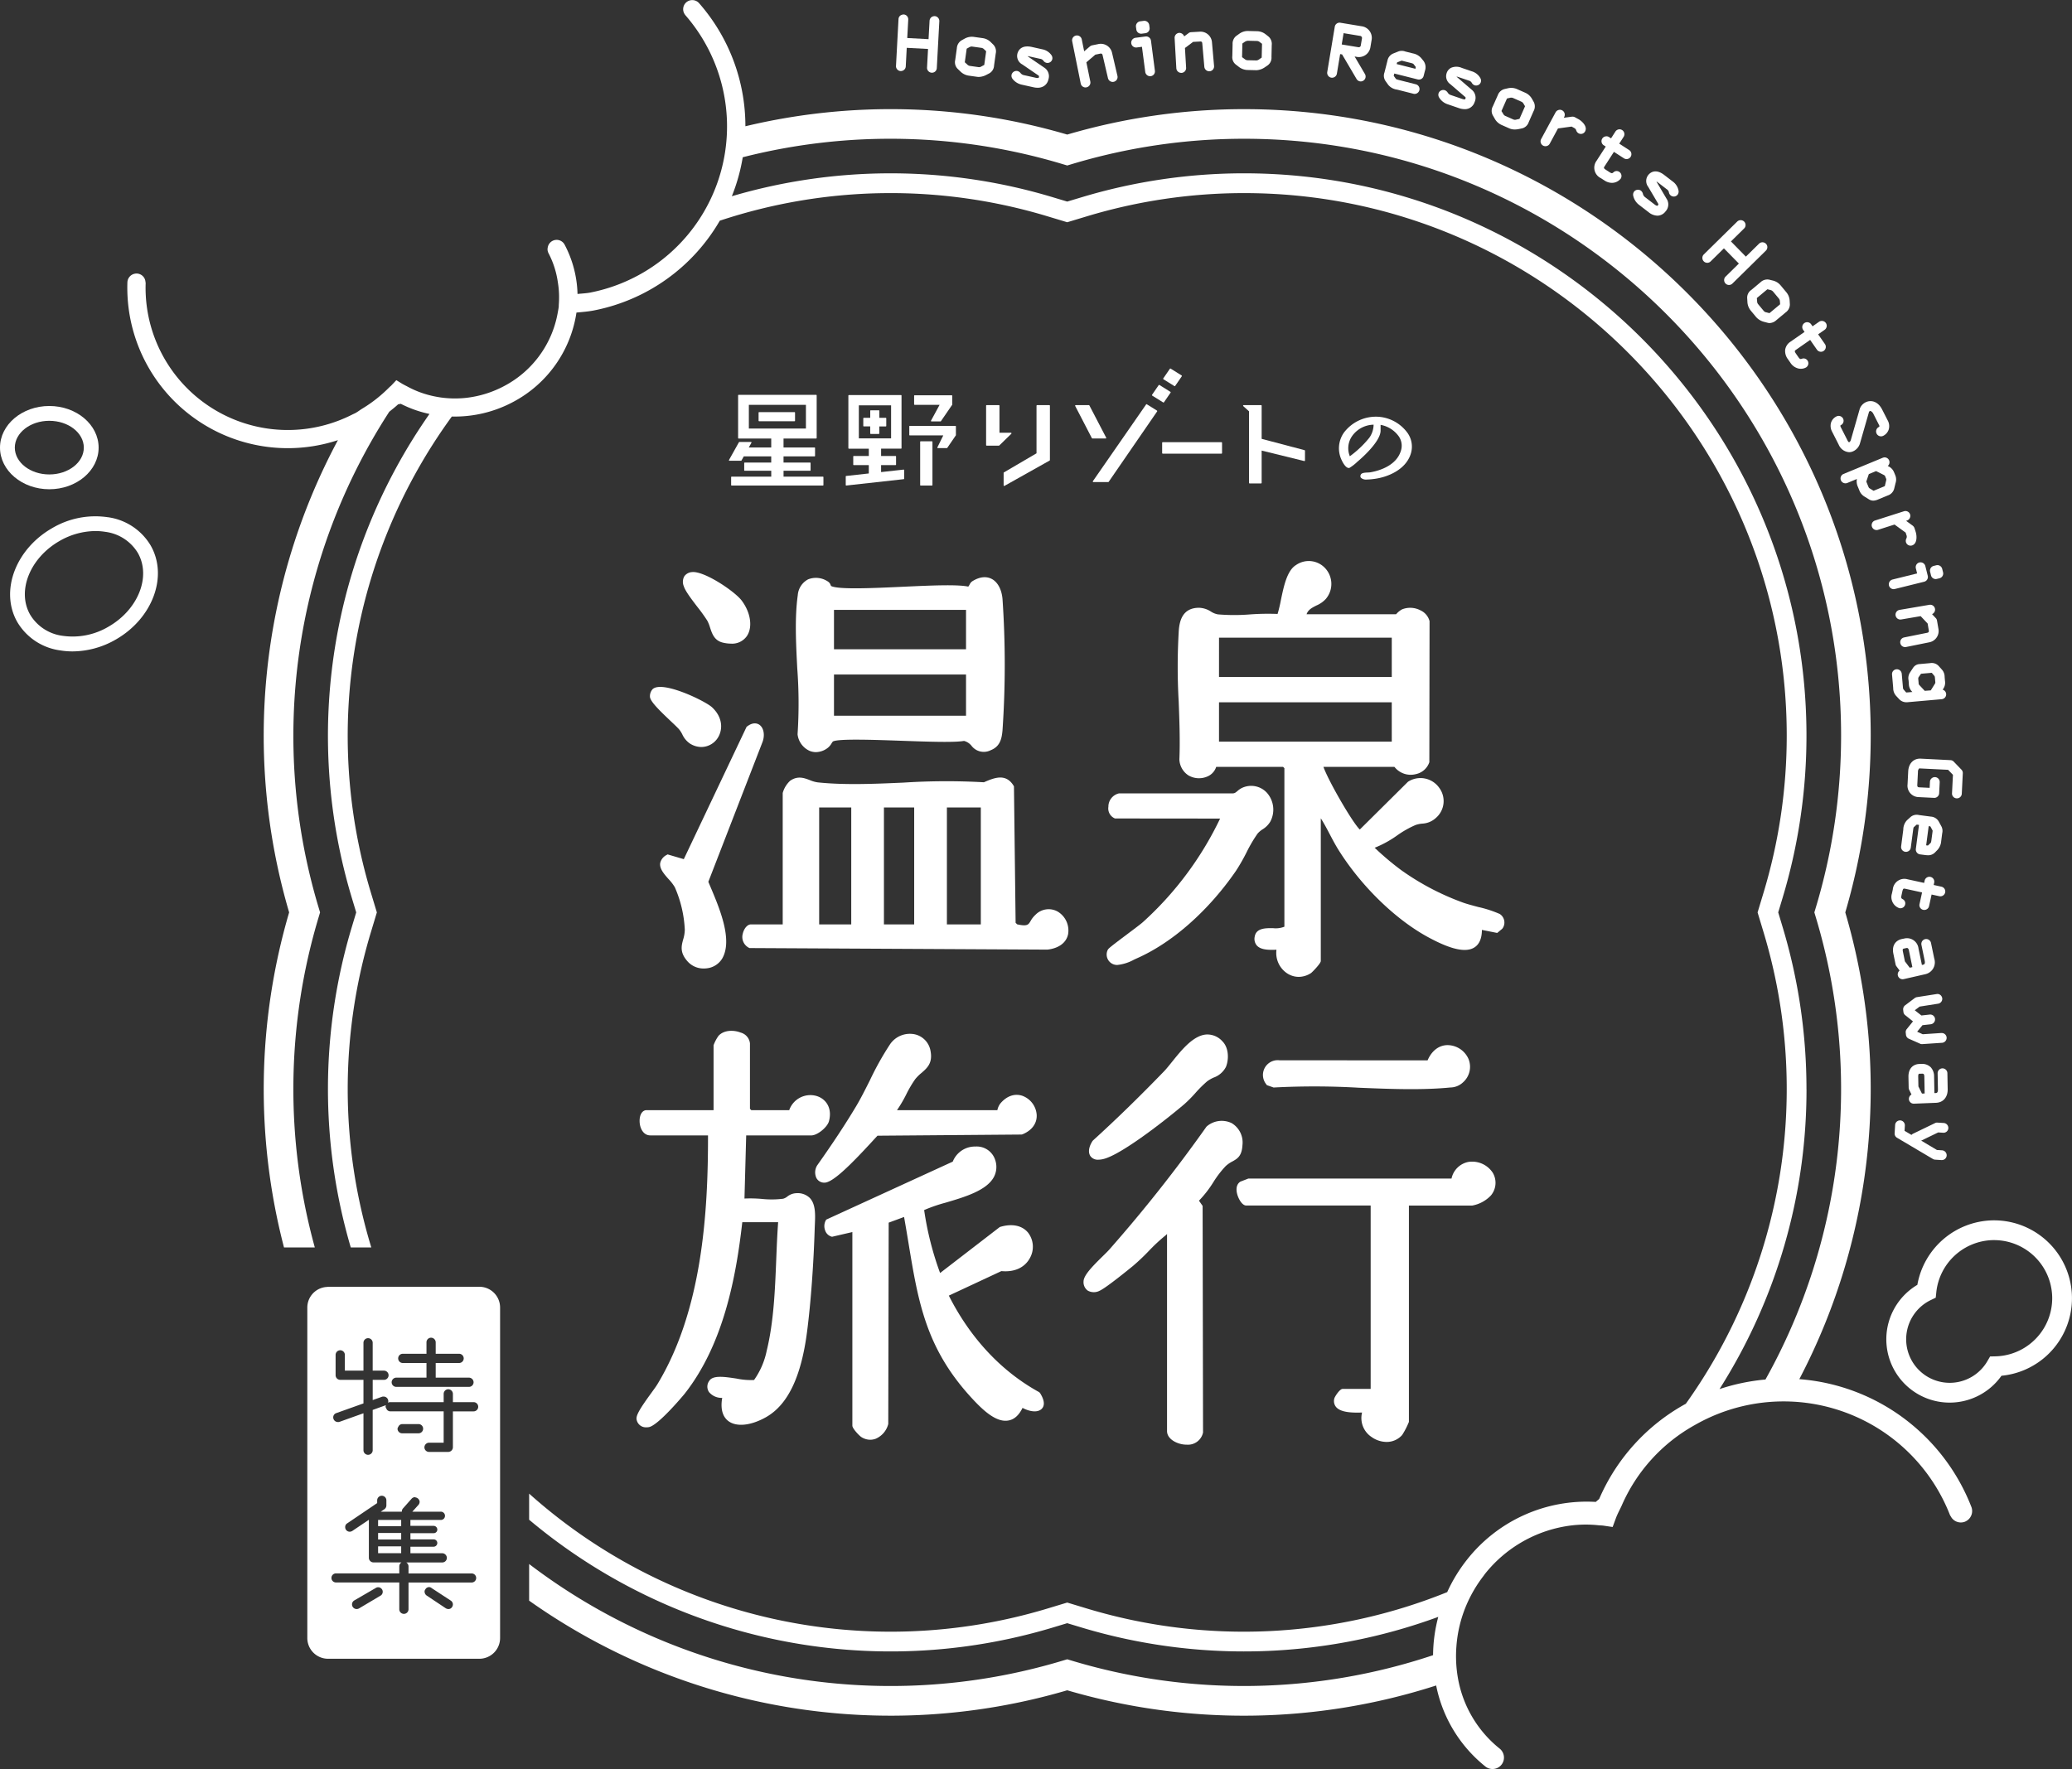 <svg xmlns="http://www.w3.org/2000/svg" xmlns:xlink="http://www.w3.org/1999/xlink" width="500" height="426.999" viewBox="0 0 500 426.999">
  <rect x="0" y="0" width="500" height="426.999" fill="#333333" stroke="none"/>
  <defs>
    <clipPath id="clip-path">
      <rect id="長方形_348" data-name="長方形 348" width="500" height="426.999" fill="#fff"/>
    </clipPath>
  </defs>
  <g id="グループ_856" data-name="グループ 856" transform="translate(0 0)">
    <g id="グループ_855" data-name="グループ 855" transform="translate(0 0)" clip-path="url(#clip-path)">
      <path id="パス_2991" data-name="パス 2991" d="M120.978,61.777a18.852,18.852,0,0,0-18.039,15.565A15.281,15.281,0,0,0,117.4,104.236a15.329,15.329,0,0,0,5.837-4.95,18.8,18.8,0,0,0-2.256-37.509m-.486,32.85-.668,1.149a10.51,10.51,0,1,1-13.652-14.759l1.2-.577.138-1.321A14.054,14.054,0,0,1,121.1,66.545c.124,0,.243,0,.367,0a14.029,14.029,0,0,1,.358,28.053Z" transform="translate(359.743 232.794)" fill="#fff"/>
      <path id="パス_2992" data-name="パス 2992" d="M46.464,14.39a1.243,1.243,0,0,0,.844-.3,1.174,1.174,0,0,0,.391-.806l.238-4.5,5.14.272-.243,4.5a1.159,1.159,0,0,0,.3.834,1.183,1.183,0,0,0,.825.4h.067a1.162,1.162,0,0,0,1.164-1.1L55.8,2.378a1.185,1.185,0,0,0-1.1-1.245,1.3,1.3,0,0,0-.863.3,1.187,1.187,0,0,0-.391.82L53.2,6.694l-5.141-.277L48.3,1.982a1.183,1.183,0,0,0-.3-.868,1.143,1.143,0,0,0-.8-.381,1.443,1.443,0,0,0-.858.3,1.167,1.167,0,0,0-.391.82L45.344,13.16a1.139,1.139,0,0,0,.3.834,1.182,1.182,0,0,0,.82.4" transform="translate(170.871 2.761)" fill="#fff"/>
      <path id="パス_2993" data-name="パス 2993" d="M49.585,10.194a3.591,3.591,0,0,0,1.979,1.035l2.136.3a3,3,0,0,0,.358.024,4.175,4.175,0,0,0,1.788-.477l.787-.41a2.265,2.265,0,0,0,1.116-1.879l.4-2.875A2.341,2.341,0,0,0,57.6,3.79L57,3.2a3.433,3.433,0,0,0-2.012-1.016l-2.136-.3a3.583,3.583,0,0,0-2.213.429l-.734.405A2.375,2.375,0,0,0,48.77,4.61l-.4,2.875a2.244,2.244,0,0,0,.591,2.108Zm2.947-5.965,2.136.3a1.138,1.138,0,0,1,.687.358l.472.443a1.065,1.065,0,0,1-.019.258l-.4,2.875-.024.191L54.725,9a1.024,1.024,0,0,1-.7.186l-2.141-.3a1.092,1.092,0,0,1-.649-.381L50.7,8.025a.628.628,0,0,1,.014-.219l.4-2.875c.014-.124.033-.186.029-.2l.615-.339a1.139,1.139,0,0,1,.777-.167" transform="translate(182.132 7.019)" fill="#fff"/>
      <path id="パス_2994" data-name="パス 2994" d="M53.654,11.584l2.833.629a4.543,4.543,0,0,0,1.006.119,2.824,2.824,0,0,0,1.483-.381A2.485,2.485,0,0,0,60.1,10.334,2.472,2.472,0,0,0,59,7.411l-3.8-2.6c-.057-.038-.1-.076-.143-.1a2.758,2.758,0,0,1,.505.072l2.532.563a1.147,1.147,0,0,1,.8.458,1.255,1.255,0,0,0,.725.51,1.205,1.205,0,0,0,.906-.157,1.182,1.182,0,0,0,.52-.749,1.252,1.252,0,0,0-.2-.93,3.506,3.506,0,0,0-2.236-1.431l-2.537-.567c-2.728-.591-3.338,1.121-3.462,1.664A2.312,2.312,0,0,0,53.793,6.7l3.815,2.608c.262.186.257.21.191.515-.019.081-.043.1-.1.114a1.272,1.272,0,0,1-.7-.024l-2.832-.629a1.354,1.354,0,0,1-.782-.486,1.409,1.409,0,0,0-.739-.5,1.22,1.22,0,0,0-1.435.892,1.235,1.235,0,0,0,.205.958,3.809,3.809,0,0,0,2.236,1.435" transform="translate(192.893 8.849)" fill="#fff"/>
      <path id="パス_2995" data-name="パス 2995" d="M57.489,14.345a1.243,1.243,0,0,0,.229-.024,1.181,1.181,0,0,0,.935-1.383L57.7,8.274l2.16-1.841L60.98,6.2c.3-.067.534-.033.629.334l1.3,5.57a1.173,1.173,0,0,0,1.388.882,1.181,1.181,0,0,0,.9-1.431L63.907,6.033a2.78,2.78,0,0,0-3.4-2.136l-1.421.286a1.47,1.47,0,0,0-.534.262L57.169,5.628l-.582-2.885a1.206,1.206,0,0,0-.505-.749,1.185,1.185,0,0,0-1.631.319,1.179,1.179,0,0,0-.172.9l2.06,10.2a1.177,1.177,0,0,0,1.149.935" transform="translate(204.456 6.76)" fill="#fff"/>
      <path id="パス_2996" data-name="パス 2996" d="M58.586,4.506l1.245-.162.8,6.085A1.191,1.191,0,0,0,61.8,11.445a.821.821,0,0,0,.153-.01,1.173,1.173,0,0,0,.782-.453,1.194,1.194,0,0,0,.224-.854L62.014,2.88A1.174,1.174,0,0,0,60.7,1.855l-2.422.315a1.2,1.2,0,0,0-.787.453,1.185,1.185,0,0,0-.238.877,1.152,1.152,0,0,0,.467.787,1.181,1.181,0,0,0,.863.219" transform="translate(215.734 6.951)" fill="#fff"/>
      <path id="パス_2997" data-name="パス 2997" d="M58.043,3.936a1.2,1.2,0,0,0,.7.229c.057,0,.11,0,.162-.01l.873-.114a1.168,1.168,0,0,0,1.006-1.307L60.7,2.085A1.2,1.2,0,0,0,59.388,1.06l-.868.114a1.161,1.161,0,0,0-.787.458,1.16,1.16,0,0,0-.238.877l.086.639a1.157,1.157,0,0,0,.463.787" transform="translate(216.629 3.97)" fill="#fff"/>
      <path id="パス_2998" data-name="パス 2998" d="M61.046,11.544h.072a1.182,1.182,0,0,0,1.1-1.235l-.281-4.773,1.969-1.478,1.65-.086c.31-.029.52.038.558.415l.5,5.7a1.2,1.2,0,0,0,1.249,1.068,1.174,1.174,0,0,0,.806-.391,1.2,1.2,0,0,0,.291-.9l-.5-5.66a2.775,2.775,0,0,0-3.042-2.6l-2,.114a1.049,1.049,0,0,0-.639.253l-1.03.763a1.251,1.251,0,0,0-1.192-.854,1.2,1.2,0,0,0-1.116,1.254l.415,7.305a1.187,1.187,0,0,0,1.187,1.1" transform="translate(224.008 6.051)" fill="#fff"/>
      <path id="パス_2999" data-name="パス 2999" d="M63.875,10.183a3.58,3.58,0,0,0,2.079.8l2.155.052h.062a3.857,3.857,0,0,0,2.017-.691l.734-.5a2.262,2.262,0,0,0,.892-1.988l.062-2.9a2.341,2.341,0,0,0-.787-2.046L70.441,2.4a3.428,3.428,0,0,0-2.117-.777l-2.155-.052a3.481,3.481,0,0,0-2.141.682l-.682.482a2.36,2.36,0,0,0-.916,2l-.067,2.9a2.242,2.242,0,0,0,.83,2.022Zm.911-5.393c0-.129.014-.191.01-.2l.572-.405a1.689,1.689,0,0,1,.749-.258l2.155.052a1.091,1.091,0,0,1,.715.272l.525.391a.752.752,0,0,1,.014.253l-.072,2.9v.191l-.615.429a1.2,1.2,0,0,1-.677.262l-2.151-.048a1.094,1.094,0,0,1-.691-.3L64.728,7.9a.991.991,0,0,1-.01-.219Z" transform="translate(235.012 5.91)" fill="#fff"/>
      <path id="パス_3000" data-name="パス 3000" d="M68.164,14.425a1.185,1.185,0,0,0,1.34-.963l.787-4.73.472.081,3.5,5.946a1.193,1.193,0,0,0,.815.558v0a1.414,1.414,0,0,0,.2.014,1.184,1.184,0,0,0,1-1.779L73.786,9.313l.434.076A2.817,2.817,0,0,0,77.606,7l.267-1.6a2.829,2.829,0,0,0-2.422-3.39l-5.093-.844a1.17,1.17,0,0,0-1.364.982L67.177,13.076a1.187,1.187,0,0,0,.987,1.349m7.115-7.811a.58.58,0,0,1-.2.377.643.643,0,0,1-.472.067l-3.934-.649.453-2.728,3.939.653a.528.528,0,0,1,.482.677Z" transform="translate(253.102 4.324)" fill="#fff"/>
      <path id="パス_3001" data-name="パス 3001" d="M71.075,10.781a3.27,3.27,0,0,0,2.146,1.154l3.953,1a1.178,1.178,0,0,0,.577-2.284l-3.953-1c-.782-.2-.825-.253-.863-.305l-.529-.734a1.171,1.171,0,0,1,.052-.253l.076-.31L78.2,9.475a1.189,1.189,0,0,0,.873-.124,1.153,1.153,0,0,0,.544-.72l.31-1.221A2.587,2.587,0,0,0,79.582,5l-.548-.672A3.484,3.484,0,0,0,77.055,3.2l-1.869-.467a2.367,2.367,0,0,0-1.7,0l-1.2.482a2.319,2.319,0,0,0-1.4,1.736l-.715,2.828a2.265,2.265,0,0,0,.315,2.179Zm3.209-5.837a2.8,2.8,0,0,1,.324.067l1.869.472c.6.153.658.224.739.329l.5.644a1.429,1.429,0,0,1-.067.377l-.019.072-4.516-1.14.057-.234a.6.6,0,0,1,.062-.176Z" transform="translate(263.924 9.699)" fill="#fff"/>
      <path id="パス_3002" data-name="パス 3002" d="M75.009,12.427l2.742.939a4.287,4.287,0,0,0,1.383.253A2.44,2.44,0,0,0,81.546,11.9a2.482,2.482,0,0,0-.773-3.028l-3.481-3-.129-.119a2.6,2.6,0,0,1,.5.124l2.451.839a1.158,1.158,0,0,1,.744.544,1.263,1.263,0,0,0,.663.587,1.216,1.216,0,0,0,.916-.057,1.167,1.167,0,0,0,.6-.687,1.231,1.231,0,0,0-.091-.944,3.484,3.484,0,0,0-2.065-1.669l-2.451-.839A3.235,3.235,0,0,0,75.9,3.62a2.189,2.189,0,0,0-1.1,1.288,2.315,2.315,0,0,0,.887,2.685l3.5,3.014c.248.215.234.243.072.625-.029.014-.215.091-.739-.091L75.772,10.2a1.328,1.328,0,0,1-.72-.572,1.437,1.437,0,0,0-.682-.577,1.2,1.2,0,0,0-.882.043,1.139,1.139,0,0,0-.639.682,1.237,1.237,0,0,0,.1.978,3.757,3.757,0,0,0,2.065,1.674" transform="translate(274.301 12.73)" fill="#fff"/>
      <path id="パス_3003" data-name="パス 3003" d="M76.2,11.826a3.552,3.552,0,0,0,1.617,1.535l1.969.873a3.232,3.232,0,0,0,1.287.248,4.834,4.834,0,0,0,.9-.091l.863-.176a2.276,2.276,0,0,0,1.593-1.5l1.173-2.656a2.358,2.358,0,0,0,.057-2.189l-.41-.72A3.472,3.472,0,0,0,83.6,5.617l-1.974-.873a3.494,3.494,0,0,0-2.246-.2l-.815.186a2.362,2.362,0,0,0-1.607,1.5L75.779,8.888a2.248,2.248,0,0,0-.01,2.194Zm1.659-1.783a.934.934,0,0,1,.076-.2l1.168-2.656L79.194,7l.687-.153a1.152,1.152,0,0,1,.792.048l1.969.873A1.1,1.1,0,0,1,83.2,8.3l.334.558a1.316,1.316,0,0,1-.091.248l-1.168,2.651-.076.172-.734.162a1.051,1.051,0,0,1-.725-.014l-1.979-.873a1.1,1.1,0,0,1-.515-.544Z" transform="translate(284.469 16.77)" fill="#fff"/>
      <path id="パス_3004" data-name="パス 3004" d="M79.132,14.35a1.175,1.175,0,0,0,1.04-.6l1.993-3.686,3.29-.453.534.291c.429.234.5.4.572.61a1.23,1.23,0,0,0,.572.725,1.169,1.169,0,0,0,.892.1,1.156,1.156,0,0,0,.691-.572c.648-1.2-.83-2.518-1.607-2.942l-.868-.472a1.28,1.28,0,0,0-.725-.129l-1.955.267.1-.181a1.2,1.2,0,0,0,.091-.906A1.168,1.168,0,0,0,83.18,5.7a1.125,1.125,0,0,0-.882-.091,1.185,1.185,0,0,0-.715.577L78.1,12.629a1.168,1.168,0,0,0,1.035,1.721" transform="translate(293.796 20.941)" fill="#fff"/>
      <path id="パス_3005" data-name="パス 3005" d="M82.257,18.295l.849.548a3.366,3.366,0,0,0,1.831.6,2.73,2.73,0,0,0,2.122-1.02,1.191,1.191,0,0,0,.167-.873,1.176,1.176,0,0,0-.52-.768,1.11,1.11,0,0,0-1.426.148c-.248.2-.367.281-.9-.062l-.849-.548c-.653-.42-.582-.534-.334-.911l2.227-3.452,2.408,1.555a1.173,1.173,0,0,0,.882.162,1.18,1.18,0,0,0,.9-1.407,1.117,1.117,0,0,0-.5-.73L86.706,9.974l1.03-1.6A1.178,1.178,0,1,0,85.757,7.1l-1.03,1.6-.477-.31a1.133,1.133,0,0,0-.892-.157,1.173,1.173,0,0,0-.386,2.141l.477.305-2.227,3.452a2.8,2.8,0,0,0,1.035,4.168" transform="translate(304.037 24.697)" fill="#fff"/>
      <path id="パス_3006" data-name="パス 3006" d="M86.385,18.531a3.5,3.5,0,0,0,2.108.834,2.456,2.456,0,0,0,1.96-1.011,2.483,2.483,0,0,0,.238-3.114l-2.341-3.967c-.033-.062-.062-.114-.081-.157a2.612,2.612,0,0,1,.424.281l2.06,1.583a1.148,1.148,0,0,1,.529.753,1.22,1.22,0,0,0,.443.763,1.206,1.206,0,0,0,.887.243,1.19,1.19,0,0,0,.782-.458,1.242,1.242,0,0,0,.215-.925,3.482,3.482,0,0,0-1.421-2.246L90.133,9.528c-2.222-1.7-3.5-.405-3.843.038a2.318,2.318,0,0,0-.014,2.828l2.351,3.977c.162.277.148.3-.043.548-.129.172-.534-.076-.763-.257l-2.3-1.769a1.333,1.333,0,0,1-.505-.772,1.418,1.418,0,0,0-.458-.763,1.207,1.207,0,0,0-.854-.243,1.169,1.169,0,0,0-.83.448,1.254,1.254,0,0,0-.215.949,3.791,3.791,0,0,0,1.426,2.251Z" transform="translate(311.449 32.692)" fill="#fff"/>
      <path id="パス_3007" data-name="パス 3007" d="M87.313,21.439h0a1.177,1.177,0,0,0,.825-.334l3.209-3.157,3.61,3.667-3.214,3.157a1.18,1.18,0,0,0,0,1.664,1.151,1.151,0,0,0,.825.348l.01,0a1.17,1.17,0,0,0,.82-.339l8.064-7.935a1.194,1.194,0,0,0,.367-.844,1.157,1.157,0,0,0-.334-.825,1.185,1.185,0,0,0-.839-.358h-.01a1.169,1.169,0,0,0-.83.343l-3.171,3.119-3.6-3.672,3.166-3.114a1.172,1.172,0,0,0,.029-1.664,1.19,1.19,0,0,0-1.683-.014l-8.064,7.935a1.152,1.152,0,0,0-.343.834,1.184,1.184,0,0,0,.339.834,1.143,1.143,0,0,0,.825.348" transform="translate(324.655 42.001)" fill="#fff"/>
      <path id="パス_3008" data-name="パス 3008" d="M89.4,16.69a2.231,2.231,0,0,0-.982,1.955l.052.863a3.592,3.592,0,0,0,.763,2.1l1.383,1.664a3.849,3.849,0,0,0,1.888,1.111l.863.229a1.714,1.714,0,0,0,.463.062,2.576,2.576,0,0,0,1.626-.7l2.232-1.86a2.368,2.368,0,0,0,1.03-1.936l-.048-.83a3.458,3.458,0,0,0-.8-2.112l-1.383-1.659A3.5,3.5,0,0,0,94.562,14.4l-.811-.2a2.366,2.366,0,0,0-2.117.625Zm3.9-.172.687.167a1.21,1.21,0,0,1,.687.4l1.378,1.655a1.167,1.167,0,0,1,.267.73l.048.649s-.033.057-.186.176l-2.236,1.86-.143.124-.73-.186a1.023,1.023,0,0,1-.644-.334l-1.383-1.664a1.1,1.1,0,0,1-.229-.72l-.067-.725a1.187,1.187,0,0,1,.162-.148l2.227-1.86c.1-.081.157-.114.162-.124" transform="translate(333.199 53.307)" fill="#fff"/>
      <path id="パス_3009" data-name="パス 3009" d="M90.357,23.2a3.25,3.25,0,0,0,.687,2.308l.577.83v0a3.163,3.163,0,0,0,2.036,1.411,2.789,2.789,0,0,0,.477.038,2.471,2.471,0,0,0,1.311-.348,1.2,1.2,0,0,0,.491-.768,1.161,1.161,0,0,0-.2-.882,1.126,1.126,0,0,0-1.378-.405c-.31.091-.443.119-.811-.4l-.577-.83c-.3-.424-.291-.6-.286-.644s.062-.148.324-.329l3.376-2.356,1.64,2.356a1.162,1.162,0,0,0,.744.482,1.126,1.126,0,0,0,.887-.191,1.2,1.2,0,0,0,.491-.768,1.179,1.179,0,0,0-.186-.868l-1.65-2.36,1.564-1.087a1.189,1.189,0,0,0,.491-.768,1.153,1.153,0,0,0-.186-.868,1.18,1.18,0,0,0-1.655-.3l-1.559,1.087-.324-.463a1.177,1.177,0,1,0-1.931,1.345l.324.467-3.376,2.356A2.831,2.831,0,0,0,90.357,23.2" transform="translate(340.428 61.224)" fill="#fff"/>
      <path id="パス_3010" data-name="パス 3010" d="M94.609,30.832a2.927,2.927,0,0,0,2.508,1.793,2.335,2.335,0,0,0,1.063-.262,2.984,2.984,0,0,0,1.545-1.836l2.184-7.615c0-.029.029-.11.229-.21a.212.212,0,0,1,.176-.01,1.453,1.453,0,0,1,.668.711l1.34,2.642a.6.6,0,0,1,.1.367c-.014.052-.072.1-.167.153a1.188,1.188,0,0,0,1.078,2.117,2.62,2.62,0,0,0,1.33-1.512,2.84,2.84,0,0,0-.234-2.2l-1.345-2.637c-1.044-2.065-2.771-2.365-4.015-1.736a2.833,2.833,0,0,0-1.378,1.54l-2.179,7.6a.921.921,0,0,1-.41.51,1.044,1.044,0,0,1-.391-.486l-1.6-3.152a.68.68,0,0,1-.1-.41c.014-.048.072-.081.114-.1a1.177,1.177,0,0,0,.529-1.583,1.194,1.194,0,0,0-1.6-.52,2.54,2.54,0,0,0-1.326,1.574,2.917,2.917,0,0,0,.281,2.112Z" transform="translate(349.103 76.521)" fill="#fff"/>
      <path id="パス_3011" data-name="パス 3011" d="M103.319,23.244l-9.456,3.905a1.174,1.174,0,0,0-.629,1.545,1.191,1.191,0,0,0,1.531.634l2.322-.963a3.045,3.045,0,0,0,.238,1.893l.329.8a2.923,2.923,0,0,0,1.23,1.535l1.054.653a2.031,2.031,0,0,0,1.106.348,3.091,3.091,0,0,0,1.154-.286l2.308-.954a2.358,2.358,0,0,0,1.574-1.64l.329-1.349a2.688,2.688,0,0,0-.1-1.988l-.291-.706a2.732,2.732,0,0,0-1.493-1.44,1.173,1.173,0,0,0-1.206-1.984m-3.958,5.713.563-1.664.048-.119,1.736-.715.1.043,1.574.787c.348.181.439.248.458.281l.291.7c.057.134.072.205,0,.525l-.305,1.273a1.375,1.375,0,0,1-.219.11l-2.308.954c-.157.062-.219.076-.21.067l-.982-.61c-.081-.057-.134-.091-.277-.434l-.324-.792c-.148-.358-.143-.386-.143-.405" transform="translate(351.008 87.252)" fill="#fff"/>
      <path id="パス_3012" data-name="パス 3012" d="M94.845,28.738a1.16,1.16,0,0,0-.072.892,1.216,1.216,0,0,0,.591.7,1.163,1.163,0,0,0,.882.076l3.987-1.278,2.685,1.95.181.577a.954.954,0,0,1-.01.839,1.233,1.233,0,0,0-.091.916v0a1.147,1.147,0,0,0,1.1.815,1.29,1.29,0,0,0,.377-.057c.348-.114.949-.472,1.044-1.631a4.5,4.5,0,0,0-.167-1.6l-.305-.949a1.3,1.3,0,0,0-.429-.591l-1.593-1.164.191-.062a1.163,1.163,0,0,0,.691-.582,1.188,1.188,0,0,0,.081-.911,1.172,1.172,0,0,0-.6-.691,1.193,1.193,0,0,0-.9-.057l-6.962,2.227a1.168,1.168,0,0,0-.687.582" transform="translate(356.941 97.484)" fill="#fff"/>
      <path id="パス_3013" data-name="パス 3013" d="M97.914,31.083a1.175,1.175,0,0,0,1.135.887,1.1,1.1,0,0,0,.277-.038l.634-.153a1.2,1.2,0,0,0,.725-.534,1.188,1.188,0,0,0,.143-.887l-.215-.854a1.189,1.189,0,0,0-1.435-.863l-.629.157a1.174,1.174,0,0,0-.844,1.431l.21.849v0" transform="translate(368.062 107.804)" fill="#fff"/>
      <path id="パス_3014" data-name="パス 3014" d="M102.112,29.935l.3,1.211L96.461,32.62a1.2,1.2,0,0,0-.844,1.435,1.175,1.175,0,0,0,1.135.887,1.112,1.112,0,0,0,.281-.038l7.081-1.755a1.183,1.183,0,0,0,.868-1.421l-.587-2.365a1.194,1.194,0,0,0-1.44-.863,1.141,1.141,0,0,0-.725.548,1.2,1.2,0,0,0-.119.887" transform="translate(360.212 107.269)" fill="#fff"/>
      <path id="パス_3015" data-name="パス 3015" d="M95.942,33.216a1.151,1.151,0,0,0,.472.753,1.17,1.17,0,0,0,.873.2l4.7-.8,1.683,1.783.277,1.626c.062.362-.038.525-.358.6l-5.6,1.13a1.172,1.172,0,0,0-.916,1.364,1.162,1.162,0,0,0,1.154.963,1.5,1.5,0,0,0,.248-.024l5.546-1.121a2.776,2.776,0,0,0,2.246-3.3l-.339-1.965a1.078,1.078,0,0,0-.319-.61l-.873-.935a1.177,1.177,0,0,0-.658-2.246l-7.191,1.226a1.177,1.177,0,0,0-.949,1.364" transform="translate(361.494 115.357)" fill="#fff"/>
      <path id="パス_3016" data-name="パス 3016" d="M107.026,34.3a2.268,2.268,0,0,0-2.1-.715l-2.5.224a1.992,1.992,0,0,0-1.6.906l-.691,1.049a2.5,2.5,0,0,0-.4,1.955l.072.839a2.665,2.665,0,0,0,.854,1.988l-1.311.114-.134.01q-.036-.007-.029,0l-.067-.048-.491-.567c-.215-.253-.215-.253-.253-.663l-.286-3.247a1.188,1.188,0,0,0-1.283-1.078,1.164,1.164,0,0,0-1.059,1.283l.281,3.214a2.787,2.787,0,0,0,.777,2l.658.706a2.336,2.336,0,0,0,1.793.753c.1,0,.2,0,.3-.014l8.164-.72a1.175,1.175,0,0,0,.243-2.3l.043-.072a2.607,2.607,0,0,0,.515-2.05l-.081-.949a2.6,2.6,0,0,0-.739-1.86Zm-1.7,1.607.591.7c.114.138.153.181.181.52l.086.949c.024.286.024.3-.167.61l-.92,1.473-1.459.11-1.2-1.287a.727.727,0,0,1-.277-.629l-.076-.835a1.1,1.1,0,0,1,.038-.486l.62-.887,2.394-.21c.143-.014.2,0,.191-.024" transform="translate(360.825 126.483)" fill="#fff"/>
      <path id="パス_3017" data-name="パス 3017" d="M96.693,41.476,96.536,44.6a2.755,2.755,0,0,0,2.718,3.085l3.662.181a1.151,1.151,0,0,0,.868-.31,1.137,1.137,0,0,0,.377-.8l.134-2.651a1.186,1.186,0,0,0-1.13-1.245h-.052a1.183,1.183,0,0,0-1.173,1.13l-.072,1.459-2.494-.124a.6.6,0,0,1-.386-.119.759.759,0,0,1-.1-.491l.157-3.128a1.171,1.171,0,0,1,.2-.71.27.27,0,0,1,.319-.114l6.757.334,1.168,1.206-.224,4.454a1.158,1.158,0,0,0,1.111,1.226h.062a1.165,1.165,0,0,0,1.183-1.111l.248-4.955a1.164,1.164,0,0,0-.339-.873l-1.822-1.893a1.15,1.15,0,0,0-.806-.386L99.678,38.4c-1.693-.062-2.885,1.154-2.985,3.071" transform="translate(363.781 144.72)" fill="#fff"/>
      <path id="パス_3018" data-name="パス 3018" d="M100,50.33a1.169,1.169,0,0,0,.782.458l1.245.162a5.445,5.445,0,0,0,.644.048,2.259,2.259,0,0,0,1.712-.672l.606-.62a3.492,3.492,0,0,0,.892-2.108l.248-1.912A2.364,2.364,0,0,0,105.919,44l-.62-1.135a2.341,2.341,0,0,0-1.888-1.192l-2.895-.381a2.28,2.28,0,0,0-2.132.572l-.744.672a3.3,3.3,0,0,0-.9,2.27l-.525,4.053a1.168,1.168,0,0,0,1.006,1.307,1.191,1.191,0,0,0,.863-.219,1.149,1.149,0,0,0,.463-.787l.534-4.048c.1-.8.153-.849.2-.892l.672-.61a2.3,2.3,0,0,1,.258.019l.315.043-.758,5.8a1.175,1.175,0,0,0,.229.854m3.3-2.265-.587.572a1.344,1.344,0,0,1-.382-.024l-.072-.01.61-4.625.238.033c.143.019.181.033.181.043l.529.992a2.213,2.213,0,0,1-.029.339l-.253,1.907c-.076.615-.143.682-.238.773" transform="translate(362.551 155.441)" fill="#fff"/>
      <path id="パス_3019" data-name="パス 3019" d="M96.036,47.42l-.215.987A2.84,2.84,0,0,0,97.6,51.965a1.2,1.2,0,0,0,.9-.162,1.18,1.18,0,0,0,.51-.739,1.129,1.129,0,0,0-.639-1.287c-.267-.167-.391-.243-.258-.863l.215-.992c.11-.5.243-.615.277-.639s.148-.057.463.01l4.02.877-.615,2.809a1.156,1.156,0,0,0,1.149,1.416,1.186,1.186,0,0,0,.639-.186,1.14,1.14,0,0,0,.51-.725l.615-2.809,1.86.405a1.186,1.186,0,0,0,1.411-.887,1.176,1.176,0,0,0-.906-1.411l-1.86-.41.119-.553a1.176,1.176,0,1,0-2.3-.5l-.124.553-4.015-.877a2.8,2.8,0,0,0-3.543,2.427" transform="translate(360.732 167.244)" fill="#fff"/>
      <path id="パス_3020" data-name="パス 3020" d="M96.422,53.811a1.191,1.191,0,0,0,.215.467l.753,1.011a1.212,1.212,0,0,0-.424,1.173v0a1.186,1.186,0,0,0,1.149.93,1.454,1.454,0,0,0,.248-.024l5.255-1.2a2.932,2.932,0,0,0,2.136-3.762l-.782-3.777a1.188,1.188,0,0,0-1.4-.92,1.167,1.167,0,0,0-.739.5,1.211,1.211,0,0,0-.167.9l.777,3.781c.181.858-.181.939-.329.978l-.339.076L101.958,50A2.8,2.8,0,0,0,98.53,47.56l-.582.119c-1.292.272-2.513,1.345-2.055,3.567Zm3.414.8-1.164-1.54-.472-2.3c-.148-.706.019-.734.262-.787L99,49.868a.486.486,0,0,1,.372.033.9.9,0,0,1,.277.572l.825,3.991Z" transform="translate(361.005 178.978)" fill="#fff"/>
      <path id="パス_3021" data-name="パス 3021" d="M105.523,59.74l-4.487.3-1.345-.61,1.283-1.574,1.984-.224a1.192,1.192,0,0,0,1.049-1.311,1.167,1.167,0,0,0-1.311-1.03l-1.979.219-1.6-1.259,1.178-.887,4.459-.7a1.185,1.185,0,0,0,.992-1.288,1.21,1.21,0,0,0-.482-.834,1.09,1.09,0,0,0-.834-.21l-4.864.763a1.558,1.558,0,0,0-.443.2l-2.365,1.783a1.215,1.215,0,0,0-.439,1.063l.057.52a1.158,1.158,0,0,0,.434.772l1.874,1.5-1.5,1.86a1.154,1.154,0,0,0-.248.873l.052.491a1.2,1.2,0,0,0,.691.963l2.613,1.154a1.087,1.087,0,0,0,.534.148l.1,0,4.845-.324a1.2,1.2,0,0,0,1.03-1.307,1.179,1.179,0,0,0-1.268-1.04" transform="translate(362.942 189.605)" fill="#fff"/>
      <path id="パス_3022" data-name="パス 3022" d="M96.683,62.313a1.175,1.175,0,0,0,1.183,1.144h.019l5.379-.215c1.726-.081,2.818-1.378,2.785-3.3l-.072-3.848a1.188,1.188,0,0,0-1.192-1.164h-.019a1.174,1.174,0,0,0-1.144,1.206l.072,3.853c.019.877-.339.892-.5.9l-.348.01-.076-4.02a3.218,3.218,0,0,0-.806-2.208,2.886,2.886,0,0,0-2.117-.815l-.591.014c-1.321.024-2.713.858-2.675,3.128l.052,2.6a1.247,1.247,0,0,0,.119.505l.563,1.14a1.21,1.21,0,0,0-.629,1.073m3.729-5.393.076,4.072-.649.024-.858-1.721-.048-2.346c-.01-.72.153-.725.4-.725l.553-.014c.238,0,.515,0,.525.711" transform="translate(363.953 202.95)" fill="#fff"/>
      <path id="パス_3023" data-name="パス 3023" d="M107.577,59.686a1.16,1.16,0,0,0,1.264-1.092,1.2,1.2,0,0,0-.3-.858,1.177,1.177,0,0,0-.815-.4l-1.516-.091a1.013,1.013,0,0,0-.577.114l-5.307,2.565a1.173,1.173,0,0,0-.372.291l-1.679-.987.076-1.254a1.2,1.2,0,0,0-.3-.863,1.161,1.161,0,0,0-.811-.4A1.213,1.213,0,0,0,96.4,57a1.17,1.17,0,0,0-.4.825l-.119,1.979a1.17,1.17,0,0,0,.563,1.087l8.679,5.136a1.141,1.141,0,0,0,.529.162l1.531.1h.072a1.169,1.169,0,0,0,1.183-1.1,1.2,1.2,0,0,0-1.111-1.259l-1.235-.076-3.8-2.26,4.1-1.979Z" transform="translate(361.318 213.731)" fill="#fff"/>
      <path id="パス_3024" data-name="パス 3024" d="M436.393,343.31A48.407,48.407,0,0,0,409.918,332.9a151.013,151.013,0,0,0,11.092-112.661,151.3,151.3,0,0,0,6.137-42.683c0-83.378-67.832-151.21-151.206-151.21a151.284,151.284,0,0,0-42.688,6.137,150.909,150.909,0,0,0-77.66-2.008A45.006,45.006,0,0,0,144.4.748a2.195,2.195,0,0,0-3.328,2.861l.024.043a40.87,40.87,0,0,1-22.9,66.96c-1.025.2-2.074.229-3.114.348l-.01-.3a26.868,26.868,0,0,0-3.095-11.592,2.177,2.177,0,0,0-4.068.6,2.465,2.465,0,0,0-.062.62,2.214,2.214,0,0,0,.253.863,21.655,21.655,0,0,1,2.241,7.024,21.9,21.9,0,0,1,.286,3.095c.01.753,0,1.5-.062,2.246-.014.162,0,.329-.014.491-.057.548-.176,1.087-.272,1.636A24.876,24.876,0,0,1,97.5,93.119a25.624,25.624,0,0,1-9.294,2.914,24.779,24.779,0,0,1-6-.076c-.334-.043-.658-.1-.982-.157a23.737,23.737,0,0,1-4.7-1.326,23.5,23.5,0,0,1-2.647-1.254c-.224-.119-.458-.219-.677-.353-.1-.062-.215-.1-.32-.167l-1.521-.935-1.226,1.3c-.148.153-.319.267-.467.42a34.415,34.415,0,0,1-2.914,2.627,33.556,33.556,0,0,1-3.677,2.561c-.544.334-1.044.739-1.607,1.04-.219.119-.443.205-.668.315A34.321,34.321,0,0,1,10.868,68.3c0-.086-.038-.162-.043-.248a2.177,2.177,0,0,0-2.084-2.027,2.134,2.134,0,0,0-.5.043,2.2,2.2,0,0,0-1.779,2.084,38.727,38.727,0,0,0,50.8,38.091A151.152,151.152,0,0,0,45.492,220.234a151.562,151.562,0,0,0-1.24,80.874h7.434a143.983,143.983,0,0,1,.963-79.84l.31-1.035-.31-1.03a143.855,143.855,0,0,1,17-119.809c.72-.591,1.459-1.159,2.141-1.8.215-.038.434-.081.653-.119a27.813,27.813,0,0,0,6.91,2.446A135.506,135.506,0,0,0,60.642,216.8l1.035,3.438-1.035,3.443a135.586,135.586,0,0,0-.277,77.431H65.32a131.1,131.1,0,0,1-.114-76.053l1.454-4.821-1.454-4.816A130.793,130.793,0,0,1,84.756,100.539,29.826,29.826,0,0,0,99.586,97a29.284,29.284,0,0,0,15.24-21.554c1.407-.134,2.823-.238,4.211-.51a45.075,45.075,0,0,0,30.376-21.663,130.848,130.848,0,0,1,79.019-1.082l4.821,1.454,4.821-1.454a131.1,131.1,0,0,1,37.867-5.579c72.2,0,130.939,58.744,130.939,130.944a131.127,131.127,0,0,1-5.579,37.867l-1.454,4.816,1.454,4.821a130.755,130.755,0,0,1-18.769,113.777,47.749,47.749,0,0,0-20.91,22.98c-.277.238-.553.482-.83.715A36.76,36.76,0,0,0,329.706,376.5a37.826,37.826,0,0,0-4.759,7.806,130.886,130.886,0,0,1-86.873,3.977l-4.821-1.459-4.821,1.459a130.849,130.849,0,0,1-125.026-27.753v6.3a135.592,135.592,0,0,0,126.4,26.012l3.443-1.04,3.443,1.04a135.931,135.931,0,0,0,86.1-2.561,36.716,36.716,0,0,0-1.254,9.246,143.917,143.917,0,0,1-87.25,1.3l-1.035-.31-1.035.31A143.906,143.906,0,0,1,103.406,377.52v8.846A150.992,150.992,0,0,0,233.253,408a151.261,151.261,0,0,0,89.029-1.159A33.378,33.378,0,0,0,334.165,426.4a2.758,2.758,0,0,0,4.158-3.448,2.66,2.66,0,0,0-.715-.873,27.959,27.959,0,0,1-10.071-17.024,30.463,30.463,0,0,1-.377-7.52,31.275,31.275,0,0,1,2.356-9.947,32.213,32.213,0,0,1,4.192-7.191c.114-.148.205-.305.32-.448a31.6,31.6,0,0,1,19.341-11.511,29.179,29.179,0,0,1,8.13-.267c.382.038.768.033,1.149.086l2.222.329.777-2.108c.391-1.068.944-2.046,1.411-3.071a40.907,40.907,0,0,1,17.677-19.451,43.094,43.094,0,0,1,61.552,21.783c.043.1.124.172.172.267a2.74,2.74,0,0,0,3.4,1.311,3.108,3.108,0,0,0,.558-.3,2.764,2.764,0,0,0,1.02-3.281,48.661,48.661,0,0,0-15.049-20.428m-24.744-80.388a135.761,135.761,0,0,0-5.784-39.245l-1.035-3.443,1.035-3.438a135.761,135.761,0,0,0,5.784-39.245c0-74.833-60.88-135.713-135.708-135.713A135.761,135.761,0,0,0,236.7,47.623l-3.443,1.035-3.443-1.035a135.576,135.576,0,0,0-77.493-.258,44.832,44.832,0,0,0,2.632-9.408,144.323,144.323,0,0,1,77.269,1.679l1.035.31,1.035-.31a143.988,143.988,0,0,1,41.653-6.142c79.43,0,144.053,64.623,144.053,144.057a144.059,144.059,0,0,1-6.142,41.653l-.31,1.03.31,1.035a143.872,143.872,0,0,1-12.107,111.717,49.055,49.055,0,0,0-11.087,2.308,134.889,134.889,0,0,0,20.991-72.372" transform="translate(24.281 0)" fill="#fff"/>
      <path id="パス_3025" data-name="パス 3025" d="M24.057,26.369a20.454,20.454,0,0,0-13.452,2.67c-8.86,5.112-12.6,15.288-8.326,22.684a14.226,14.226,0,0,0,10.352,6.8,18.545,18.545,0,0,0,2.956.238,21.094,21.094,0,0,0,10.5-2.909c8.86-5.117,12.594-15.293,8.326-22.689a14.243,14.243,0,0,0-10.357-6.8M13.209,55a10.73,10.73,0,0,1-7.835-5.064c-3.286-5.684-.134-13.671,7.019-17.8a17.533,17.533,0,0,1,8.7-2.427,14.725,14.725,0,0,1,2.389.191,10.739,10.739,0,0,1,7.835,5.059c3.281,5.689.134,13.676-7.019,17.806A16.941,16.941,0,0,1,13.209,55" transform="translate(1.926 98.475)" fill="#fff"/>
      <path id="パス_3026" data-name="パス 3026" d="M11.9,40.65c6.562,0,11.9-4.506,11.9-10.047S18.464,20.551,11.9,20.551,0,25.062,0,30.6,5.341,40.65,11.9,40.65m0-16.523c4.592,0,8.326,2.9,8.326,6.476s-3.734,6.471-8.326,6.471S3.576,34.17,3.576,30.6s3.739-6.476,8.326-6.476" transform="translate(0 77.446)" fill="#fff"/>
      <rect id="長方形_345" data-name="長方形 345" width="5.57" height="1.65" transform="translate(91.241 373.257)" fill="#fff"/>
      <rect id="長方形_346" data-name="長方形 346" width="5.57" height="1.574" transform="translate(91.241 370.029)" fill="#fff"/>
      <path id="パス_3027" data-name="パス 3027" d="M57.062,65.135H20.554c-.076,0-.138.038-.215.043a4.981,4.981,0,0,0-4.788,4.959V149.92a5.005,5.005,0,0,0,5,5.007H57.062a5.006,5.006,0,0,0,5.007-5.007V70.137a5.005,5.005,0,0,0-5.007-5M44.306,85.349V83.537H38.589a1.113,1.113,0,1,1,0-2.227h5.717V78.544a1.117,1.117,0,0,1,1.116-1.116,1.138,1.138,0,0,1,1.111,1.116V81.31h5.646a1.113,1.113,0,1,1,0,2.227H46.533V87.07h8.03a1.138,1.138,0,0,1,1.111,1.111A1.116,1.116,0,0,1,54.563,89.3H37.015A1.117,1.117,0,0,1,35.9,88.181a1.138,1.138,0,0,1,1.116-1.111h7.291ZM33.21,139.7l-5.183,3.076a1.132,1.132,0,0,1-.577.148,1.117,1.117,0,0,1-.577-2.07l5.226-3.033a1.056,1.056,0,0,1,.577-.157,1.134,1.134,0,0,1,.92.539,1.009,1.009,0,0,1,.153.577,1.074,1.074,0,0,1-.539.92m17.281,2.728a1.015,1.015,0,0,1-.882.5,1.3,1.3,0,0,1-.653-.191l-4.606-3.071a1.172,1.172,0,0,1-.5-.92.814.814,0,0,1,.191-.577,1.025,1.025,0,0,1,.882-.539.94.94,0,0,1,.62.234l4.64,3.033a1.125,1.125,0,0,1,.5.92,1.169,1.169,0,0,1-.191.615m-4.459-19.584a.9.9,0,0,1,.887.92.862.862,0,0,1-.887.844h-5.6v1.5h5.6a.873.873,0,0,1,.887.887.9.9,0,0,1-.887.882h-5.6v1.574h7.682a1.141,1.141,0,0,1,1.111,1.111,1.113,1.113,0,0,1-1.111,1.116H39.433a1.135,1.135,0,0,1,.539.958v1.693h15.2a1.095,1.095,0,1,1,0,2.189h-15.2v6.528a1.116,1.116,0,0,1-2.227,0V136.51H22.5a1.095,1.095,0,1,1,0-2.189H37.745v-1.693a1.131,1.131,0,0,1,.534-.958H31.522a1.114,1.114,0,0,1-1.116-1.116V121.38l-3.991,2.689a1.267,1.267,0,0,1-.61.191,1.093,1.093,0,0,1-1.116-1.116,1.029,1.029,0,0,1,.458-.882l7.262-4.912v-.658a1.111,1.111,0,1,1,2.222,0v1.23a1.141,1.141,0,0,1-.5.925l-.849.577H38.36a1.124,1.124,0,0,1,.267-.772l2.074-2.341a1.094,1.094,0,0,1,.839-.386c.057,0,.091.057.148.067a1.164,1.164,0,0,1,.973,1.087l-.01.024a1.186,1.186,0,0,1-.267.668l-1.493,1.655h6.8a1,1,0,1,1,0,1.993H40.429v1.421ZM37.516,98.925a1.053,1.053,0,0,1,.92-.644h3.948a1.113,1.113,0,1,1,0,2.227H38.436A1.116,1.116,0,0,1,37.32,99.4a1.06,1.06,0,0,1,.2-.472M50.682,95.21v8.679A1.134,1.134,0,0,1,49.571,105H44.921a1.109,1.109,0,0,1-1.111-1.111,1.138,1.138,0,0,1,1.111-1.116h3.533V95.21h-12.9a1.105,1.105,0,0,1-.672-.277,1.034,1.034,0,0,1-.272-.429c-.062-.134-.172-.248-.172-.405a1.028,1.028,0,0,1,.081-.386l-.339.124-2.852,1.03v9.79a1.116,1.116,0,0,1-2.227,0V95.673l-1.822.648-3.977,1.426a1.07,1.07,0,0,1-.348.038,1.122,1.122,0,0,1-1.149-1.116,1.069,1.069,0,0,1,.73-1.035l3.581-1.278L29.1,93.293V87.6H23.5a1.114,1.114,0,0,1-1.121-1.111V81.577a1.116,1.116,0,0,1,2.232,0v3.805H29.1V78.659a1.113,1.113,0,0,1,2.227,0v6.724h2.723a1.111,1.111,0,1,1,0,2.222H31.331v4.878l1.626-.577.639-.229a1.071,1.071,0,0,1,.348-.038,1.125,1.125,0,0,1,1.149,1.116,1.022,1.022,0,0,1-.081.382.914.914,0,0,1,.544-.153h12.9v-2a1.113,1.113,0,0,1,1.116-1.111,1.134,1.134,0,0,1,1.111,1.111v2h4.993a1.113,1.113,0,0,1,0,2.227H50.682Z" transform="translate(58.608 245.463)" fill="#fff"/>
      <rect id="長方形_347" data-name="長方形 347" width="5.57" height="1.497" transform="translate(91.241 366.882)" fill="#fff"/>
      <path id="パス_3028" data-name="パス 3028" d="M69.248,41.259a4.617,4.617,0,0,1-1.626-.663,5.576,5.576,0,0,0-2.861-.92h-.043c-3.939.029-4.654,3.109-4.85,5.422a146.521,146.521,0,0,0-.029,17.191c.176,4.649.358,9.456.167,14.01a4.813,4.813,0,0,0,2.2,3.848,5.067,5.067,0,0,0,4.635.219,3.751,3.751,0,0,0,2.05-2.289H85.027l.319.319V116.66a5.706,5.706,0,0,1-2.742.353c-1.812-.019-4.082-.033-4.42,2.055a2.462,2.462,0,0,0,.505,2.122c1.016,1.149,3.152,1.087,4.745,1.03a5.893,5.893,0,0,0,2.389,5.57,5.12,5.12,0,0,0,2.985.978,5.417,5.417,0,0,0,2.985-.935c.2-.129,2.337-2.284,2.337-2.89V90.495c.782,1.211,1.464,2.513,2.174,3.867.649,1.235,1.321,2.513,2.074,3.724,5.551,8.874,13.972,17.033,21.988,21.282,3.386,1.8,8.207,3.991,10.844,2.284,1.183-.758,1.788-2.179,1.8-4.22l3.691.734,1.211-1.006.176-.243a2.458,2.458,0,0,0-.772-3.328,27.884,27.884,0,0,0-5.183-1.683c-1.507-.4-2.928-.782-3.777-1.1a62.114,62.114,0,0,1-14.782-7.773,66.925,66.925,0,0,1-6.452-5.441l.124-.033a25.812,25.812,0,0,0,5.317-2.937A24.273,24.273,0,0,1,117,92.111a6.592,6.592,0,0,1,1.621-.334,5.2,5.2,0,0,0,3.252-1.345,5.365,5.365,0,0,0,.835-7.3,5.54,5.54,0,0,0-7.539-1.459L103.548,93.2c-1.717-1.578-7.582-11.721-8.779-15.121h17.114l.11.114a4.984,4.984,0,0,0,5.107,1.631,4.369,4.369,0,0,0,3.224-2.875l.052-34.043a3.962,3.962,0,0,0-2.232-2.627,5.3,5.3,0,0,0-4.4-.219,4.943,4.943,0,0,0-1.369,1.1l-.076.076H90.7c.367-1.092,1.311-1.569,2.379-2.112a6.481,6.481,0,0,0,2.27-1.588,5.583,5.583,0,0,0-.048-7.286,5.387,5.387,0,0,0-7.143-.892c-2.17,1.316-2.956,5.093-3.648,8.426a34.034,34.034,0,0,1-.806,3.381,60.131,60.131,0,0,0-6.59.11,47.483,47.483,0,0,1-7.863-.01m42.006,30.724H69.568v-9.5h41.687Zm-41.687-25.1h41.687v9.5H69.568Z" transform="translate(224.594 107.027)" fill="#fff"/>
      <path id="パス_3029" data-name="パス 3029" d="M116.161,77.189a5.325,5.325,0,0,0-2.5-5.465,4.44,4.44,0,0,0-5.393.792,5.792,5.792,0,0,0-1.168,1.5c-.52.868-.782,1.321-3.224.782l-.377-.372-.4-32.941-.086-.143c-1.888-3.109-4.754-1.874-7.057-.887l-.114.052a160.791,160.791,0,0,0-19.4.081c-7,.31-14.229.625-20.7-.057a7.747,7.747,0,0,1-1.912-.548c-1.364-.52-2.909-1.106-4.735.153a6.3,6.3,0,0,0-1.8,2.961V74.81H39.64c-.968,0-1.745,1.164-1.984,2.26a2.922,2.922,0,0,0,1.621,3.452l71.9.377c2.737-.31,4.554-1.659,4.983-3.71M95.1,74.81H86.916V46.59H95.1Zm-16.079,0h-7.3V46.59h7.3Zm-15.188,0H56.092V46.59h7.744Z" transform="translate(141.583 148.318)" fill="#fff"/>
      <path id="パス_3030" data-name="パス 3030" d="M35.825,139.536c-2.689,3.7-3.848,5.522-3.576,6.533a2.272,2.272,0,0,0,2.351,1.817,3.389,3.389,0,0,0,.567-.043c2.284-.353,8.593-7.968,8.65-8.044,9.48-12.041,12.441-28.392,13.924-41.429h8.65c-.215,2.937-.339,6.013-.458,8.993-.3,7.429-.606,15.1-2.294,22a18.611,18.611,0,0,1-3.061,7.1,16.749,16.749,0,0,1-4.192-.339c-2.956-.448-5.751-.868-6.619.553a2.332,2.332,0,0,0-.048,2.709,3.951,3.951,0,0,0,3.176,1.392c-.563,3.252.472,4.835,1.488,5.6,1.96,1.473,5.431,1.111,9.06-.93,5.274-2.971,8.526-9.742,9.933-20.686.892-6.9,1.578-16.232,1.841-24.968l.038-.916c.1-2.279.219-4.859-1.235-6.366a4.2,4.2,0,0,0-3.209-1.144,3.768,3.768,0,0,0-2.232.834,2.7,2.7,0,0,1-1,.51,22.5,22.5,0,0,1-5.126.043,31.08,31.08,0,0,0-4.187-.091l.415-15.24H74.4c1.45,0,3.877-1.965,4.263-3.452.873-3.348-.911-5.465-3.057-6.08a5.407,5.407,0,0,0-6.542,3.438H59.911l-.32-.32v-15.8a3.043,3.043,0,0,0-2.26-2.613c-1.631-.639-4-.663-5.331.792a9.71,9.71,0,0,0-1.192,2.27V71.327H34.652c-1.011,0-1.693,1.04-1.693,2.58,0,1.75.887,3.514,2.585,3.514H49.468c.029,18.683-1.4,42.24-12.241,60.112-.258.429-.787,1.159-1.4,2" transform="translate(121.384 196.64)" fill="#fff"/>
      <path id="パス_3031" data-name="パス 3031" d="M50.545,128.1a4.013,4.013,0,0,0,2.236.711,3.792,3.792,0,0,0,1.311-.238A5.266,5.266,0,0,0,57.135,125l.1-48.591,3.719-1.373.014.11c.386,2.17.734,4.268,1.068,6.3,2.332,14.11,4.172,25.254,15.164,37.223,2.761,3.009,5.98,6.042,8.936,5.493,1.4-.243,2.542-1.268,3.4-3.042,1.645.882,3.615,1.226,4.616.238.572-.558.963-1.679-.4-3.839l-.215-.205c-9.089-4.988-16.609-13.032-21.787-23.294l12.68-5.918c3.142.3,5.622-.835,6.871-3.128a5.572,5.572,0,0,0-.434-6.156c-1.44-1.755-3.92-2.255-6.819-1.354l-14.406,11.1a74.969,74.969,0,0,1-3.848-15.193,36.976,36.976,0,0,1,5.179-1.788c4.649-1.373,9.919-2.937,11.659-6.209a5.2,5.2,0,0,0,.291-4.139,4.672,4.672,0,0,0-4.721-3.2H78.1a5.751,5.751,0,0,0-5.4,3.643L42.177,75.671l-.1.153a2.928,2.928,0,0,0-.148,2.527,2.279,2.279,0,0,0,1.5,1.426l.143.038,4.9-1.135v46.713c0,.763,1.741,2.484,2.074,2.7" transform="translate(157.215 218.714)" fill="#fff"/>
      <path id="パス_3032" data-name="パス 3032" d="M48.647,31.063a1.443,1.443,0,0,0-.486-.7,5.152,5.152,0,0,0-4.916-.639,4.717,4.717,0,0,0-2.508,3.843c-.749,5.341-.434,11.578-.124,17.61a113.662,113.662,0,0,1,.076,15.951,5,5,0,0,0,2.937,4.015,4.008,4.008,0,0,0,1.5.291,4.766,4.766,0,0,0,2.937-1.1,3.931,3.931,0,0,0,.839-1.03,3.367,3.367,0,0,1,.3-.424c1.183-.725,9.78-.424,16.69-.181,6.5.229,12.637.443,14.964.029a3.431,3.431,0,0,1,1.807,1.173,3.714,3.714,0,0,0,4.659,1.059c2.275-.9,2.642-2.842,2.818-4.745a232.613,232.613,0,0,0,0-31.787c-.219-2.341-1.2-4.106-2.675-4.84-.925-.458-2.484-.73-4.621.61a1.92,1.92,0,0,0-.634.777c-.224.41-.3.486-.362.5-2.689-.553-9.027-.267-15.736.043-7.305.339-15.588.715-17.329-.181a1.365,1.365,0,0,1-.134-.277m.83,21.644H81.34v9.947H49.477Zm0-15.6H81.34v9.5H49.477Z" transform="translate(151.774 110.113)" fill="#fff"/>
      <path id="パス_3033" data-name="パス 3033" d="M95.32,125.382a6.33,6.33,0,0,0,3.462,1.082,4.961,4.961,0,0,0,3.758-1.674,18.759,18.759,0,0,0,1.631-3.166V69.409h15.264a8.237,8.237,0,0,0,4.525-2.441,4.753,4.753,0,0,0,.434-5.5,5.941,5.941,0,0,0-5.884-2.589,5.162,5.162,0,0,0-4.058,4.015l-49.035,0-1.893.73c-.887.534-1.168,1.659-.773,3.09.291,1.04,1.14,2.689,2.189,2.689h30v44.266H88.167c-.72,0-1.869,1.884-1.96,2.2a2.26,2.26,0,0,0,.348,2.112c1.073,1.34,3.719,1.473,6.314,1.383a5.467,5.467,0,0,0,2.451,6.008" transform="translate(235.817 221.59)" fill="#fff"/>
      <path id="パス_3034" data-name="パス 3034" d="M89.148,67.657a7.239,7.239,0,0,1,1.607-1.111c1.173-.653,2.275-1.268,2.422-3.939a5.44,5.44,0,0,0-2.6-5.307,5.541,5.541,0,0,0-5.985.763l-.134.138a352.488,352.488,0,0,1-23.4,29.6c-.348.4-.92.958-1.574,1.6-2.632,2.58-4.645,4.668-4.654,6.128a2.494,2.494,0,0,0,1.02,2.2,3.008,3.008,0,0,0,2.871.024c1.526-.672,6.981-5.117,8.059-6a51.5,51.5,0,0,0,3.81-3.61,41.5,41.5,0,0,1,4-3.719,3.2,3.2,0,0,0,.386-.372v47.585c0,1.8,2.1,3.014,4.072,3.238a5.761,5.761,0,0,0,.691.038,3.719,3.719,0,0,0,3.925-2.928l-.1-54.519V77.28l-.882-1.259a26.783,26.783,0,0,0,3.467-4.463,24.154,24.154,0,0,1,2.995-3.9" transform="translate(206.644 213.8)" fill="#fff"/>
      <path id="パス_3035" data-name="パス 3035" d="M64.728,72.694c-.525.467-2.174,1.7-3.772,2.9-3.743,2.809-4.478,3.4-4.649,3.724A2.523,2.523,0,0,0,58.562,83a10.55,10.55,0,0,0,4.044-1.273c.248-.119.477-.224.677-.315,8.569-3.772,17.3-11.478,23.948-21.134a45.643,45.643,0,0,0,2.537-4.435,34.035,34.035,0,0,1,2.685-4.568,5.516,5.516,0,0,1,1.183-1.006,5.558,5.558,0,0,0,1.884-1.884,6.144,6.144,0,0,0-.811-6.933,5.161,5.161,0,0,0-5.956-1.221,4.436,4.436,0,0,0-1.13.749c-.477.4-.7.606-1.259.606l-27.376,0a3.285,3.285,0,0,0-2.546,3.233,2.6,2.6,0,0,0,1.593,2.818l25.364.024A80.386,80.386,0,0,1,64.728,72.694" transform="translate(211.027 149.924)" fill="#fff"/>
      <path id="パス_3036" data-name="パス 3036" d="M65.4,63.282a10.237,10.237,0,0,1,1.493-1.488c1.354-1.168,2.751-2.375,2.208-5.264a4.951,4.951,0,0,0-3.834-4.077,5.8,5.8,0,0,0-5.918,2.37,71.036,71.036,0,0,0-4.893,8.745C53.31,65.848,52.227,68,51.121,69.853c-2.551,4.268-5.527,8.784-9.394,14.258a3.215,3.215,0,0,0-.162,3.057,2.132,2.132,0,0,0,1.869,1.1h.048c1.988,0,6.132-4.072,11.745-10.181.424-.463.787-.858,1.068-1.154l34.748-.281.219-.048c2.251-.911,3.51-2.589,3.452-4.606a5.276,5.276,0,0,0-3.467-4.7c-1.884-.629-3.843.067-5.36,1.927a4.031,4.031,0,0,0-.668,1.54H61a31.438,31.438,0,0,0,2.26-3.858A27.044,27.044,0,0,1,65.4,63.282" transform="translate(155.457 197.203)" fill="#fff"/>
      <path id="パス_3037" data-name="パス 3037" d="M57.425,37c-.4-.3-1.516-.873-3.157.463L39.123,69.392l-3.915-1.149-.224.134a2.9,2.9,0,0,0-1.555,1.96c-.205,1.349.92,2.627,2.008,3.858a10.935,10.935,0,0,1,1.526,1.988,28.876,28.876,0,0,1,2.4,10.229,8.484,8.484,0,0,1-.391,2.356c-.429,1.583-.873,3.214,1.164,5.417a5.154,5.154,0,0,0,3.805,1.6,6.087,6.087,0,0,0,.658-.038,4.971,4.971,0,0,0,3.824-2.422c2.527-4.463-.663-12.021-2.771-17.024-.219-.515-.424-1-.606-1.445L58.035,41.325c.706-1.674.448-3.529-.61-4.325" transform="translate(125.887 137.991)" fill="#fff"/>
      <path id="パス_3038" data-name="パス 3038" d="M55.978,78.063c-.949,1.44-1.13,2.828-.5,3.705a2.187,2.187,0,0,0,1.893.83,5.37,5.37,0,0,0,1.354-.2c4.606-1.24,15.517-9.914,19.332-13.156A31.461,31.461,0,0,0,80.783,66.5a28.82,28.82,0,0,1,2.842-2.823,8.448,8.448,0,0,1,1.531-.887,5.352,5.352,0,0,0,3-2.589c.739-1.831.7-4.616-.844-6.17a4.908,4.908,0,0,0-3.805-1.659c-3.195.167-6.07,3.753-8.383,6.633-.7.863-1.345,1.678-1.893,2.246-5.827,6.037-11.6,11.654-17.152,16.7Z" transform="translate(207.68 197.329)" fill="#fff"/>
      <path id="パス_3039" data-name="パス 3039" d="M66.45,63.137l.124-.01a185.2,185.2,0,0,1,20.5.062c4.13.167,8.34.339,12.474.339,3.247,0,6.442-.1,9.518-.4a4.548,4.548,0,0,0,3.09-1.254,5,5,0,0,0,1.3-5.66,5.583,5.583,0,0,0-5-3.314h-.119c-2.05.048-3.758,1.383-4.745,3.677l-35.712-.014a3.567,3.567,0,0,0-3.19,5.822l.114.176Z" transform="translate(240.901 199.37)" fill="#fff"/>
      <path id="パス_3040" data-name="パス 3040" d="M34.877,30.015a2.735,2.735,0,0,0-.119,2.337c.377,1.211,1.864,3.152,3.3,5.031a40.023,40.023,0,0,1,2.375,3.3,8.952,8.952,0,0,1,.677,1.693c.491,1.478,1.04,3.152,3.133,3.629a8.5,8.5,0,0,0,1.922.234,4.32,4.32,0,0,0,3.867-1.888c1.392-2.151.863-5.651-1.292-8.507-1.7-2.256-9.127-7.239-12.036-6.871a2.461,2.461,0,0,0-1.831,1.04" transform="translate(130.239 109.121)" fill="#fff"/>
      <path id="パス_3041" data-name="パス 3041" d="M33.523,35.331h0a2.549,2.549,0,0,0-.62,1.884c.153,1.135,2.184,3.138,5.04,5.841.839.792,1.555,1.473,1.931,1.893a6.206,6.206,0,0,1,.83,1.278,5.415,5.415,0,0,0,1.755,2.155,5.177,5.177,0,0,0,2.833.892,4.756,4.756,0,0,0,3.724-1.85c1.454-1.879,1.707-5.112-1.159-7.758C46.217,38.159,35.8,33.1,33.523,35.331" transform="translate(123.944 131.037)" fill="#fff"/>
      <path id="パス_3042" data-name="パス 3042" d="M61.809,20.508H58.867a.147.147,0,0,0-.143.143V32.134L50.865,36.74a.137.137,0,0,0-.076.124v3a.15.15,0,0,0,.076.129.158.158,0,0,0,.072.019l.072-.024,10.872-6.1a.145.145,0,0,0,.076-.129V20.651A.145.145,0,0,0,61.809,20.508Z" transform="translate(191.4 77.284)" fill="#fff"/>
      <path id="パス_3043" data-name="パス 3043" d="M57.845,20.584a.152.152,0,0,0-.134-.076H54.55a.141.141,0,0,0-.124.215l4.02,7.758a.159.159,0,0,0,.129.081h3.2a.155.155,0,0,0,.124-.072h-.01a.14.14,0,0,0,0-.143Z" transform="translate(205.039 77.284)" fill="#fff"/>
      <path id="パス_3044" data-name="パス 3044" d="M68.154,20.525v0L55.327,39.023a.158.158,0,0,0-.01.153.139.139,0,0,0,.129.076h3.567a.149.149,0,0,0,.119-.062L70.82,22.2a.129.129,0,0,0,.019-.11.132.132,0,0,0-.062-.1v0l-2.427-1.512a.14.14,0,0,0-.2.038" transform="translate(208.407 77.114)" fill="#fff"/>
      <path id="パス_3045" data-name="パス 3045" d="M59.911,19.545l-1.588,2.313a.142.142,0,0,0-.024.114.154.154,0,0,0,.067.1L61,23.713a.14.14,0,0,0,.076.019.149.149,0,0,0,.119-.062l1.588-2.313a.138.138,0,0,0,.024-.114.144.144,0,0,0-.067-.091l-2.632-1.645a.149.149,0,0,0-.2.038" transform="translate(219.688 73.426)" fill="#fff"/>
      <path id="パス_3046" data-name="パス 3046" d="M60.678,18.678a.147.147,0,0,0-.2.043L58.89,21.034a.128.128,0,0,0-.024.11.147.147,0,0,0,.067.1v0l2.637,1.645a.14.14,0,0,0,.076.019.123.123,0,0,0,.119-.062l1.588-2.313a.131.131,0,0,0,.024-.11.118.118,0,0,0-.067-.1Z" transform="translate(221.824 70.302)" fill="#fff"/>
      <path id="パス_3047" data-name="パス 3047" d="M73.117,22.383H58.959a.148.148,0,0,0-.148.143V25.01a.148.148,0,0,0,.148.143H73.117a.145.145,0,0,0,.148-.143V22.526A.148.148,0,0,0,73.117,22.383Z" transform="translate(221.631 84.35)" fill="#fff"/>
      <path id="パス_3048" data-name="パス 3048" d="M67.242,20.507H63.055a.149.149,0,0,0-.148.148.145.145,0,0,0,.048.1L64.333,22V39.266a.141.141,0,0,0,.143.143h2.766a.143.143,0,0,0,.143-.143V31.479l10.276,2.527h.033a.147.147,0,0,0,.091-.029.157.157,0,0,0,.057-.114V31.522a.153.153,0,0,0-.11-.143L67.385,28.647v-8a.143.143,0,0,0-.143-.143" transform="translate(237.067 77.28)" fill="#fff"/>
      <path id="パス_3049" data-name="パス 3049" d="M52.987,20.507H50.05a.145.145,0,0,0-.148.143v9.494a.135.135,0,0,0,.019.072v0l.01.01.038.038.014.01.062.014h2.942a.154.154,0,0,0,.1-.038l2.894-2.823a.147.147,0,0,0-.1-.253H53.13V20.65a.143.143,0,0,0-.143-.143" transform="translate(188.057 77.28)" fill="#fff"/>
      <path id="パス_3050" data-name="パス 3050" d="M47.057,20.862h-8.54a.128.128,0,0,0-.129.129v1.936a.135.135,0,0,0,.129.129v0h8.54a.127.127,0,0,0,.129-.124V20.991A.128.128,0,0,0,47.057,20.862Z" transform="translate(144.667 78.618)" fill="#fff"/>
      <path id="パス_3051" data-name="パス 3051" d="M50.346,26.263a.132.132,0,0,0,.11.062H52.62a.128.128,0,0,0,.11-.057l2.713-3.953a.134.134,0,0,0,.014-.1l0-.024v-2.05a.127.127,0,0,0-.124-.129H46.388a.128.128,0,0,0-.129.129v2.05a.134.134,0,0,0,.124.129H52.41l-2.07,3.82a.125.125,0,0,0,0,.129" transform="translate(174.329 75.396)" fill="#fff"/>
      <path id="パス_3052" data-name="パス 3052" d="M46.015,21.686v2.046a.128.128,0,0,0,.129.129h8.073L52.8,26.74a.117.117,0,0,0,0,.124.109.109,0,0,0,.11.057H55.08a.127.127,0,0,0,.1-.052L57.24,23.86a.113.113,0,0,0,.014-.11l.01-.019V21.686a.128.128,0,0,0-.129-.129H46.144a.128.128,0,0,0-.129.129" transform="translate(173.409 81.237)" fill="#fff"/>
      <path id="パス_3053" data-name="パス 3053" d="M42.311,31.43a.126.126,0,0,0-.11-.062H39.407a.139.139,0,0,0-.114.067L36.9,35.713a.127.127,0,0,0,.052.172l.057.014h2.794a.126.126,0,0,0,.11-.062l.558-1h6.619v1.5H40.7a.128.128,0,0,0-.129.129v1.726a.127.127,0,0,0,.129.124h6.395v1.421H37.543a.127.127,0,0,0-.129.124v1.893a.127.127,0,0,0,.124.129H59.559a.127.127,0,0,0,.129-.124V39.866a.124.124,0,0,0-.124-.129h-9.5V38.316h6.395a.124.124,0,0,0,.129-.124V36.461a.128.128,0,0,0-.129-.129H50.06V34.84h7.477a.128.128,0,0,0,.129-.129V32.823a.121.121,0,0,0-.124-.129H50.06v-2.16h7.868a.131.131,0,0,0,.129-.129V20.12a.132.132,0,0,0-.129-.134h-18.7a.128.128,0,0,0-.129.129v10.29a.127.127,0,0,0,.124.129h7.868v2.16H41.672l.639-1.135a.125.125,0,0,0,0-.129m-.62-9.032H55.463v5.722H41.692Z" transform="translate(139.017 75.317)" fill="#fff"/>
      <path id="パス_3054" data-name="パス 3054" d="M42.909,39.525a.129.129,0,0,0-.11.129V41.7a.116.116,0,0,0,.043.1.112.112,0,0,0,.081.033h.014L56.786,40.3a.128.128,0,0,0,.114-.124V38.123a.13.13,0,0,0-.043-.1.15.15,0,0,0-.1-.033v0l-5.427.6V36.9h3.486a.123.123,0,0,0,.124-.124v-1.95a.123.123,0,0,0-.124-.124H51.331V32.935h4.8a.128.128,0,0,0,.129-.129V20.122A.127.127,0,0,0,56.132,20H43.563a.128.128,0,0,0-.129.129v12.68a.131.131,0,0,0,.124.129h4.807V34.7H44.74a.127.127,0,0,0-.129.124v1.955a.128.128,0,0,0,.129.129h3.624v2.012Zm3.052-9.079V22.478h7.782v7.968Z" transform="translate(161.289 75.362)" fill="#fff"/>
      <path id="パス_3055" data-name="パス 3055" d="M46.565,22.463h0V32.892a.124.124,0,0,0,.124.129H49.4a.128.128,0,0,0,.129-.129V22.463a.134.134,0,0,0-.129-.124H46.694a.121.121,0,0,0-.129.124" transform="translate(175.482 84.184)" fill="#fff"/>
      <path id="パス_3056" data-name="パス 3056" d="M49.109,22.586H47.564V20.893a.126.126,0,0,0-.124-.124H45.49a.127.127,0,0,0-.129.124v1.688H43.816a.128.128,0,0,0-.129.129v1.817a.127.127,0,0,0,.124.129h0v0h1.545v1.688a.134.134,0,0,0,.124.129h1.95a.124.124,0,0,0,.124-.129V24.66h1.55a.128.128,0,0,0,.129-.129V22.715A.128.128,0,0,0,49.109,22.586Z" transform="translate(164.636 78.268)" fill="#fff"/>
      <path id="パス_3057" data-name="パス 3057" d="M75.223,34.533c-.124.014-.305.024-.51.033-.7.033-1.483.067-1.688.525a.679.679,0,0,0,.029.739,1.836,1.836,0,0,0,1.469.429,13.073,13.073,0,0,0,1.564-.124l.119-.014c3.271-.4,7.549-2.179,8.822-5.889a5.72,5.72,0,0,0-.706-5.193,9.493,9.493,0,0,0-6.991-3.924,9.682,9.682,0,0,0-8.34,3.772,6.564,6.564,0,0,0-.625,6.6c.038.086.863,1.984,1.755,1.984a.629.629,0,0,0,.186-.029,10.78,10.78,0,0,0,1.907-1.488l.11-.091c.563-.472,5.479-4.683,5.479-7.406V23.064a6.923,6.923,0,0,1,4.382,2.766,3.959,3.959,0,0,1,.582,3.276c-1.082,4.11-6.046,5.188-7.544,5.427m.892-11.511a5.538,5.538,0,0,1-1.044,3.171,24.854,24.854,0,0,1-4.516,4.325l-.062.048-.114.072a5.122,5.122,0,0,1,.515-4.816,6.509,6.509,0,0,1,5.222-2.8" transform="translate(255.351 79.487)" fill="#fff"/>
    </g>
  </g>
</svg>
